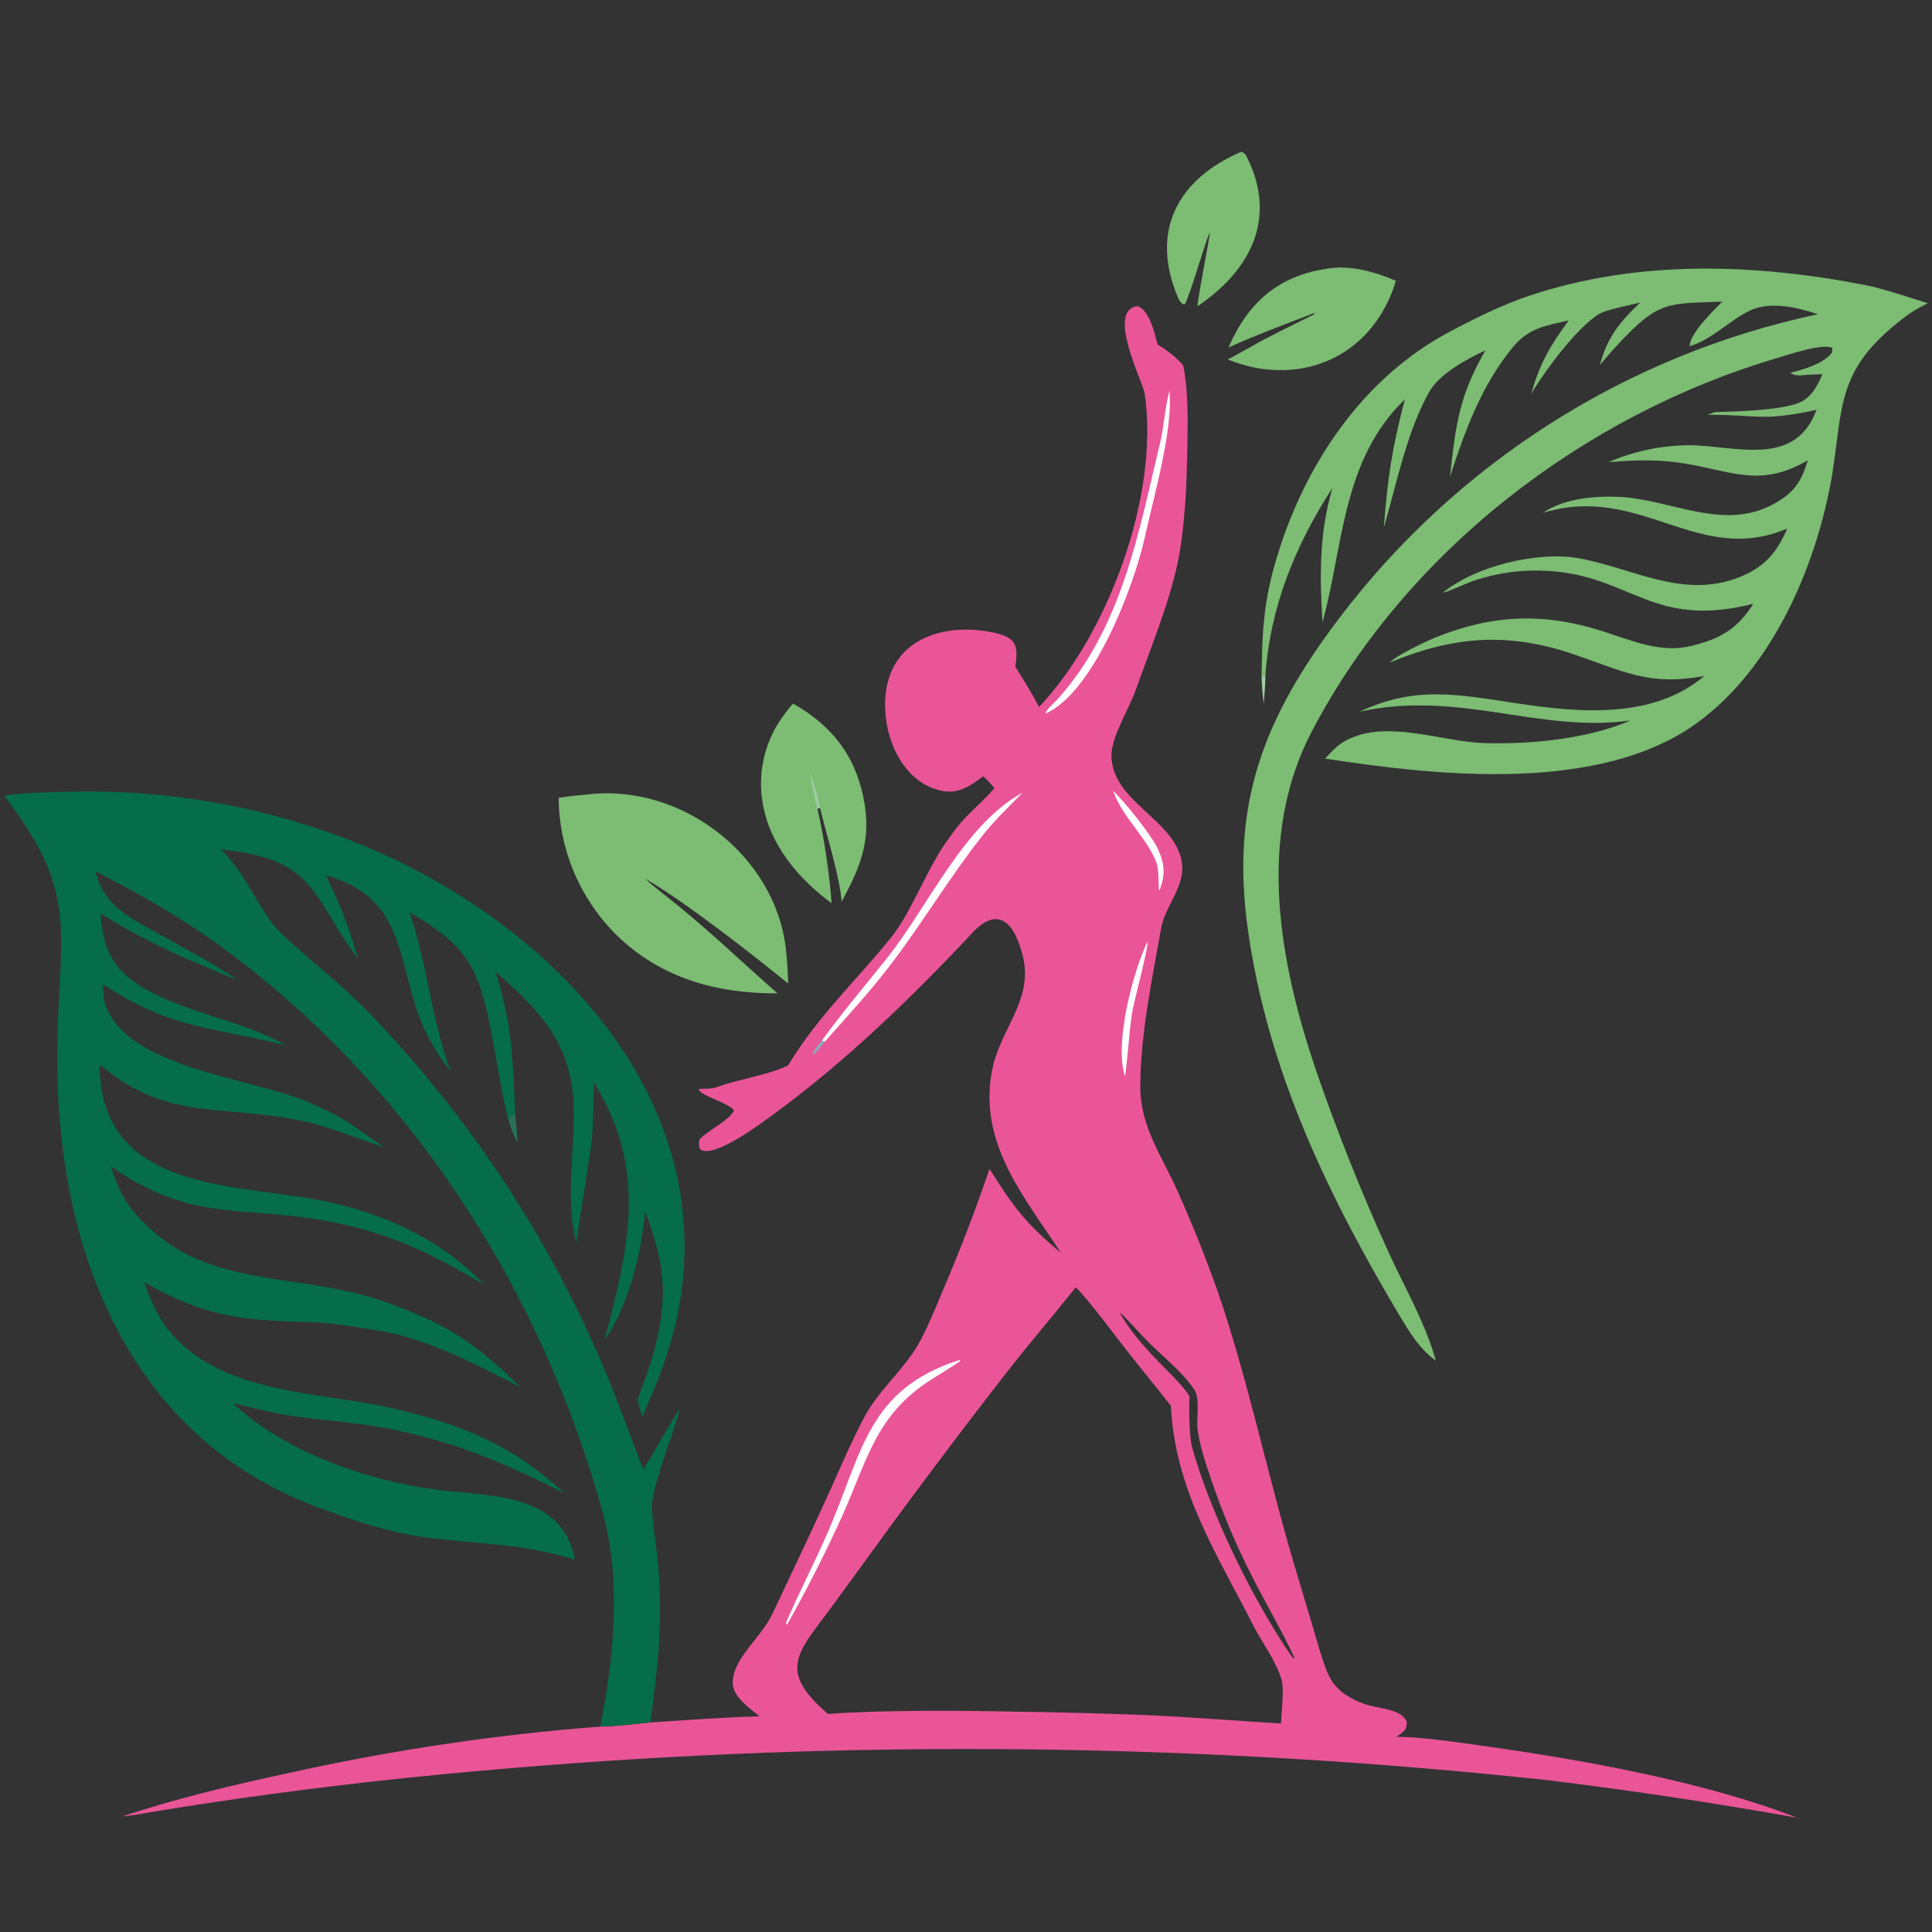 <?xml version="1.0" encoding="utf-8"?>
<!-- Generator: Adobe Illustrator 16.0.0, SVG Export Plug-In . SVG Version: 6.00 Build 0)  -->
<!DOCTYPE svg PUBLIC "-//W3C//DTD SVG 1.1//EN" "http://www.w3.org/Graphics/SVG/1.1/DTD/svg11.dtd">
<svg version="1.1" id="Calque_1" xmlns="http://www.w3.org/2000/svg" xmlns:xlink="http://www.w3.org/1999/xlink" x="0px" y="0px"
	 width="36px" height="36px" viewBox="0 0 36 36" enable-background="new 0 0 36 36" xml:space="preserve">
<rect x="0" y="0" width="36" height="36" fill="#333333" stroke="none"/>
<path fill="#EA5598" d="M27.616,32.529c-0.468-0.065-1.138-0.166-1.596-0.166c0.123-0.09,0.194-0.113,0.194-0.275
	c-0.091-0.242-0.492-0.245-0.746-0.322c-0.136-0.043-0.266-0.104-0.386-0.182c-0.014-0.011-0.026-0.021-0.042-0.029
	c-0.115-0.084-0.21-0.194-0.274-0.322c-0.105-0.203-0.242-0.713-0.311-0.944l-0.341-1.141c-0.5-1.669-0.944-3.818-1.545-5.419
	c-0.191-0.519-0.402-1.031-0.627-1.536c-0.291-0.648-0.696-1.202-0.694-1.945c0-0.96,0.22-2.001,0.387-2.947
	c0.081-0.455,0.488-0.808,0.376-1.292c-0.18-0.764-1.277-1.074-1.302-1.922c0-0.365,0.331-0.878,0.457-1.238
	c0.268-0.758,0.624-1.61,0.785-2.396c0.136-0.67,0.166-1.524,0.175-2.212c0.008-0.455,0.013-0.99-0.078-1.431
	c-0.15-0.172-0.287-0.27-0.477-0.392c-0.056-0.206-0.158-0.661-0.384-0.713c-0.573,0.09,0.109,1.402,0.144,1.638
	c0.274,1.909-0.691,4.481-1.971,5.832c-0.135-0.271-0.282-0.496-0.441-0.751c0.063-0.415,0.004-0.549-0.409-0.637
	c-0.843-0.18-1.824,0.063-1.993,1.045c-0.127,0.744,0.236,1.761,1.06,1.909c0.3,0.052,0.522-0.113,0.746-0.276
	c0.07,0.063,0.143,0.148,0.207,0.219c-0.284,0.338-0.549,0.492-0.842,0.929c-0.414,0.545-0.678,1.357-1.101,1.878
	c-0.656,0.806-1.352,1.452-1.901,2.36c-0.38,0.188-0.911,0.252-1.316,0.402c-0.124,0.045-0.22,0.027-0.348,0.039
	c-0.005,0.115,0.522,0.241,0.655,0.395c-0.05,0.162-0.476,0.373-0.639,0.54c-0.023,0.099-0.02,0.096,0.009,0.188
	c0.249,0.19,1.155-0.497,1.377-0.66c1.321-0.966,2.526-2.13,3.646-3.32c0.532-0.607,0.841-0.232,0.992,0.395
	c0.191,0.811-0.419,1.333-0.572,2.095c-0.274,1.367,0.589,2.36,1.277,3.419c-0.676-0.57-0.867-0.835-1.329-1.563
	c-0.265,0.78-0.561,1.549-0.886,2.305c-0.126,0.302-0.285,0.692-0.446,0.973c-0.277,0.476-0.74,0.854-0.999,1.344
	c-0.228,0.429-0.413,0.867-0.613,1.312c-0.357,0.789-0.723,1.557-1.094,2.342c-0.23,0.488-0.749,0.838-0.746,1.306
	c0.001,0.251,0.312,0.465,0.498,0.618c-0.659,0.017-1.374,0.072-2.034,0.114c-0.298,0.031-0.638,0.075-0.934,0.078
	c-1.947,0.148-3.881,0.438-5.787,0.861c-1.015,0.217-2.132,0.481-3.117,0.813c0.167-0.011,0.545-0.085,0.724-0.113
	c0.473-0.076,0.947-0.149,1.42-0.217c1.657-0.236,3.322-0.423,4.99-0.561c6.466-0.552,12.97-0.479,19.424,0.215
	c1.555,0.19,3.104,0.424,4.646,0.699C31.769,33.198,29.451,32.785,27.616,32.529z M23.868,32.115
	c-0.841-0.051-1.665-0.118-2.507-0.157c-0.809-0.03-1.619-0.054-2.428-0.063c-1.001-0.023-2.526-0.032-3.505,0.042
	c-0.945-0.812-0.571-1.131,0.058-1.98l0.688-0.944c0.865-1.195,1.754-2.375,2.661-3.539c0.394-0.5,0.812-0.986,1.209-1.486
	c0.141,0.115,0.679,0.821,0.811,0.996c0.312,0.407,0.65,0.808,0.963,1.212c0.078,1.565,0.841,2.729,1.531,4.085
	c0.167,0.327,0.439,0.681,0.535,1.034C23.928,31.48,23.878,31.918,23.868,32.115z M24.089,30.893
	c-0.726-1.04-1.521-2.667-1.871-3.905c-0.067-0.24-0.059-0.722-0.055-0.975c-0.083-0.131-0.178-0.233-0.286-0.345
	c-0.376-0.386-0.748-0.738-1.016-1.214c0.072,0.047,0.366,0.377,0.455,0.47c0.298,0.313,0.708,0.619,0.941,0.975
	c0.109,0.166,0.032,0.544,0.059,0.74c0.04,0.302,0.149,0.627,0.247,0.913c0.215,0.639,0.479,1.261,0.786,1.859
	c0.245,0.477,0.557,1.016,0.777,1.493L24.089,30.893z"/>
<path fill="#FFFFFF" d="M21.791,7.285c0.071,0.715-0.296,1.983-0.457,2.718c-0.209,0.947-0.962,2.899-1.85,3.293
	c-0.006-0.06,0.169-0.207,0.22-0.265c1.209-1.346,1.512-3.112,1.919-4.807c0.066-0.281,0.083-0.612,0.156-0.894L21.791,7.285z"/>
<path fill="#FFFFFF" d="M17.878,25.342l0.021,0.012c-0.021,0.028-0.481,0.311-0.555,0.358c-1.021,0.652-1.183,1.49-1.652,2.54
	c-0.313,0.688-0.654,1.359-1.023,2.016l-0.011-0.004l-0.012-0.027c0.247-0.575,0.545-1.14,0.793-1.717
	C16.072,27.05,16.175,25.886,17.878,25.342z"/>
<path fill="#FFFFFF" d="M19.054,14.77c-0.261,0.268-0.523,0.515-0.755,0.81c-0.612,0.776-1.12,1.635-1.722,2.419
	c-0.375,0.489-0.801,0.953-1.209,1.411l-0.052-0.022c0.401-0.555,0.813-1.03,1.237-1.567C17.306,16.865,17.976,15.354,19.054,14.77z
	"/>
<path fill="#FFFFFF" d="M21.382,17.545c0.021,0.113-0.253,1.105-0.291,1.352c-0.055,0.374-0.076,0.802-0.127,1.162
	C20.759,19.455,21.106,18.12,21.382,17.545z"/>
<path fill="#FFFFFF" d="M20.742,14.738c0.193,0.176,0.717,0.825,0.833,1.08c0.131,0.286,0.14,0.477,0.034,0.766l-0.013,0.003
	c-0.014-0.015,0.012-0.384-0.059-0.544C21.332,15.561,20.916,15.229,20.742,14.738z"/>
<path fill="#8AAABB" d="M15.367,19.41c-0.071,0.091-0.14,0.196-0.235,0.254c0.026-0.101,0.114-0.188,0.183-0.276L15.367,19.41z"/>
<path fill="#056D49" d="M0.078,14.827c0.336-0.058,0.837-0.066,1.185-0.074c1.941-0.054,3.87,0.309,5.656,1.064
	c3.757,1.621,6.941,5.242,5.47,9.539c-0.125,0.362-0.265,0.69-0.417,1.041c-0.046-0.119-0.063-0.188-0.092-0.313
	c0.078-0.252,0.199-0.519,0.273-0.781c0.31-1.115,0.251-1.695-0.132-2.732c-0.075,0.807-0.296,1.724-0.756,2.402
	c0.082-0.312,0.16-0.625,0.233-0.938c0.33-1.41,0.359-2.594-0.429-3.858c-0.019,0.369-0.005,0.772-0.051,1.138
	c-0.083,0.611-0.193,1.225-0.28,1.837c-0.219-0.793-0.01-1.795-0.052-2.614c-0.058-1.135-0.654-1.724-1.456-2.437
	c0.315,0.965,0.324,1.641,0.37,2.632c-0.045,0.037-0.086,0.07-0.134,0.105c-0.168-0.684-0.248-1.38-0.411-2.068
	c-0.219-0.911-0.56-1.25-1.337-1.72c-0.027-0.017-0.055-0.032-0.083-0.048c0.341,1.046,0.383,1.896,0.762,2.963
	c-0.313-0.405-0.525-0.788-0.674-1.281c-0.326-1.098-0.343-2.001-1.653-2.375c0.252,0.497,0.452,1.016,0.599,1.552
	c-0.826-1.096-0.767-1.782-2.281-1.999c-0.093-0.013-0.186-0.025-0.278-0.035C4.607,16.282,4.827,17,5.245,17.396
	c0.533,0.505,1.114,0.94,1.637,1.481c1.767,1.833,3.199,3.961,4.231,6.288c0.361,0.813,0.559,1.412,0.875,2.215
	c0.235-0.377,0.453-0.783,0.686-1.151c-0.152,0.566-0.438,1.225-0.525,1.776c-0.024,0.153,0.1,0.939,0.12,1.198
	c0.083,1.082-0.011,1.831-0.15,2.889c-0.298,0.031-0.638,0.075-0.934,0.078c0.248-1.228,0.393-2.711,0.058-3.939
	c-1.141-4.188-3.609-8.032-7.133-10.598c-0.775-0.564-1.486-0.958-2.333-1.4c0.171,0.673,0.665,0.876,1.223,1.193
	c0.483,0.274,0.968,0.515,1.424,0.836c-0.929-0.373-1.703-0.708-2.549-1.239c0.048,0.773,0.309,1.148,1.002,1.495
	c0.793,0.397,1.693,0.527,2.462,0.965c-1.475-0.374-2.09-0.28-3.424-1.144c0.003,0.062,0.018,0.287,0.034,0.337
	c0.379,1.25,2.764,1.394,3.862,1.888c0.781,0.353,0.729,0.412,1.36,0.816c-0.593-0.186-1.08-0.416-1.712-0.528
	c-1.452-0.262-2.396,0.009-3.604-1.018c0.021,2.495,2.703,2.183,4.415,2.597c1.045,0.254,2,0.72,2.75,1.504
	c-0.92-0.536-1.626-0.905-2.691-1.135c-1.792-0.384-2.663,0.038-4.261-1.063c0.163,0.529,0.332,0.795,0.752,1.179
	c1.195,1.091,2.879,0.811,4.347,1.339c1.157,0.416,1.673,0.747,2.535,1.597c-0.792-0.41-1.618-0.843-2.497-1.032
	c-0.461-0.076-1.02-0.177-1.485-0.187c-1.248-0.027-1.938-0.113-3.036-0.742c0.114,0.299,0.233,0.605,0.431,0.861
	c0.972,1.239,2.792,1.168,4.185,1.486c1.305,0.298,2.23,0.678,3.219,1.585c-1.14-0.568-2.064-0.973-3.339-1.213
	c-0.587-0.108-1.136-0.139-1.721-0.223c-0.321-0.045-0.793-0.164-1.121-0.242c0.948,0.896,2.476,1.435,3.754,1.607
	c1.021,0.14,2.374,0.037,2.623,1.309c-1.004-0.301-1.688-0.28-2.701-0.403c-0.75-0.092-1.442-0.326-2.141-0.591
	C2.6,26.83,1.229,23.68,1.082,20.374c-0.021-0.48-0.021-0.962,0-1.443C1.181,17.041,1.294,16.431,0.078,14.827z"/>
<path fill="#7CBC73" d="M23.508,12.583c0.011-0.85,0.039-1.389,0.291-2.22c0.521-1.714,1.59-3.315,3.2-4.174
	c0.452-0.242,0.99-0.508,1.483-0.674c2.036-0.683,4.208-0.607,6.295-0.199c0.292,0.057,0.851,0.243,1.146,0.334
	c-0.191,0.096-0.313,0.166-0.478,0.296c-1.211,0.935-1.102,1.587-1.304,2.896c-0.288,1.68-1.093,3.584-2.504,4.618
	c-1.812,1.329-4.847,1-6.945,0.675c0.094-0.103,0.22-0.24,0.341-0.31c0.754-0.448,1.805-0.006,2.615,0.021
	c0.87,0.028,1.942-0.078,2.73-0.42c-1.706,0.235-3.177-0.57-5.042-0.166c1.045-0.486,1.816-0.321,2.905-0.158
	c1.161,0.176,2.552,0.311,3.515-0.505c-1.031,0.188-1.482-0.081-2.425-0.403c-1.233-0.421-2.239-0.341-3.432,0.149
	c0.097-0.119,0.682-0.396,0.841-0.461c1.061-0.431,2.011-0.471,3.102-0.127c0.561,0.178,1.095,0.423,1.674,0.28
	c0.546-0.132,0.853-0.314,1.155-0.784c-1.882,0.474-2.271-0.521-3.819-0.612c-0.462-0.031-0.926,0.029-1.367,0.174
	c-0.14,0.045-0.533,0.229-0.597,0.229c0.607-0.495,1.763-0.776,2.53-0.639c1.011,0.181,1.946,0.771,2.997,0.35
	c0.468-0.189,0.695-0.454,0.887-0.905C31.636,10.561,30.57,9,28.751,9.556c0.388-0.265,0.946-0.317,1.402-0.298
	c0.981,0.04,1.954,0.655,2.906,0.128c0.371-0.204,0.51-0.416,0.627-0.808c-0.944,0.545-1.454,0.164-2.469,0.034
	c-0.432-0.055-0.813-0.033-1.242-0.001c0.468-0.203,0.974-0.31,1.484-0.315c0.859-0.001,1.984,0.438,2.388-0.658
	c-1.039,0.218-1.022,0.092-2.031,0.09l0.136-0.049c0.415-0.012,1.129-0.029,1.515-0.154c0.271-0.086,0.387-0.314,0.492-0.552
	c-0.155,0.002-0.257,0.007-0.414,0.022c-0.097-0.006-0.104,0.001-0.188-0.048c0.24-0.059,0.621-0.167,0.778-0.375l0.011-0.088
	c-0.188-0.094-0.811,0.123-1.035,0.189c-3.607,1.064-6.913,3.608-8.665,6.951c-1.039,1.984-0.604,4.303,0.066,6.292
	c0.396,1.15,0.845,2.28,1.347,3.385c0.309,0.683,0.696,1.334,0.897,2.056c-0.322-0.242-0.484-0.521-0.691-0.865
	c-1.335-2.245-2.442-4.552-2.812-7.163c-0.331-2.365,0.301-3.958,1.694-5.8c2.195-2.903,5.364-4.919,8.928-5.674
	c-0.392-0.13-0.903-0.252-1.287-0.059c-0.391,0.197-0.705,0.542-1.106,0.655c0.016-0.254,0.432-0.648,0.61-0.831
	c-1.021,0.041-1.182-0.024-1.95,0.804c-0.108,0.115-0.226,0.254-0.33,0.377c0.135-0.515,0.369-0.799,0.75-1.163
	C30.389,5.68,29.93,5.771,29.798,5.85c-0.403,0.244-0.978,1.019-1.22,1.411c-0.018,0.029-0.036,0.058-0.051,0.086
	c0.18-0.601,0.335-0.867,0.704-1.378c-0.422,0.101-0.742,0.136-1.038,0.497c-0.587,0.711-0.897,1.561-1.176,2.424
	c0.111-0.981,0.164-1.495,0.661-2.361c-0.343,0.159-0.857,0.437-1.045,0.771c-0.423,0.753-0.611,1.718-0.847,2.532
	c0.07-0.936,0.153-1.478,0.391-2.389c-1.175,1.126-1.146,2.755-1.534,4.149c-0.055-0.86-0.061-1.669,0.186-2.501
	c-0.692,1.067-1.168,2.229-1.25,3.509L23.508,12.583z"/>
<path fill="#7CBC73" d="M10.945,14.804c1.751-0.211,3.502,1.134,3.699,2.881c0.024,0.216,0.035,0.424,0.043,0.642
	c-0.666-0.542-1.909-1.515-2.666-1.956c0.11,0.107,0.235,0.203,0.354,0.297c0.757,0.59,1.4,1.215,2.112,1.842
	c-1.125,0.006-2.165-0.28-2.987-1.075c-0.691-0.678-1.083-1.603-1.09-2.569C10.592,14.836,10.761,14.821,10.945,14.804z"/>
<path fill="#7CBC73" d="M14.778,13.111c0.639,0.362,1.078,0.854,1.269,1.574c0.226,0.853,0.035,1.387-0.366,2.117
	c-0.019-0.417-0.295-1.3-0.402-1.747l-0.047,0.015c0.117,0.486,0.231,1.261,0.263,1.761c-0.631-0.47-1.167-1.102-1.289-1.9
	c-0.089-0.57,0.056-1.149,0.402-1.61C14.664,13.244,14.714,13.181,14.778,13.111z"/>
<path fill="#9DCCA3" d="M15.095,14.396c0.063,0.174,0.158,0.478,0.184,0.659l-0.047,0.015C15.18,14.882,15.12,14.591,15.095,14.396z
	"/>
<path fill="#7CBC73" d="M24.736,5.005c0.432-0.07,0.885,0.06,1.274,0.227c-0.022,0.078-0.049,0.154-0.079,0.229
	c-0.508,1.272-1.807,1.742-3.053,1.238l0.462-0.254c0.205-0.128,0.903-0.464,1.144-0.587l0.01-0.027
	c-0.514,0.199-1.105,0.417-1.603,0.644C23.258,5.629,23.827,5.138,24.736,5.005z"/>
<path fill="#7CBC73" d="M23.13,2.828c0.054,0.021,0.073,0.039,0.102,0.094c0.591,1.178,0.03,2.148-0.919,2.784
	c0.016-0.228,0.239-1.324,0.23-1.38l-0.039,0.098c-0.089,0.242-0.341,1.098-0.425,1.244l-0.039,0
	c-0.049-0.047-0.066-0.064-0.092-0.127C21.423,4.297,21.951,3.333,23.13,2.828z"/>
<path fill="#287057" d="M9.599,20.732c0.016,0.187,0.036,0.382,0.047,0.568c-0.092-0.176-0.125-0.272-0.181-0.463
	C9.513,20.803,9.554,20.77,9.599,20.732z"/>
<path fill="#9DCCA3" d="M23.508,12.583l0.071,0.018c0.002,0.128-0.022,0.378-0.03,0.513C23.522,12.912,23.512,12.788,23.508,12.583z
	"/>
</svg>
